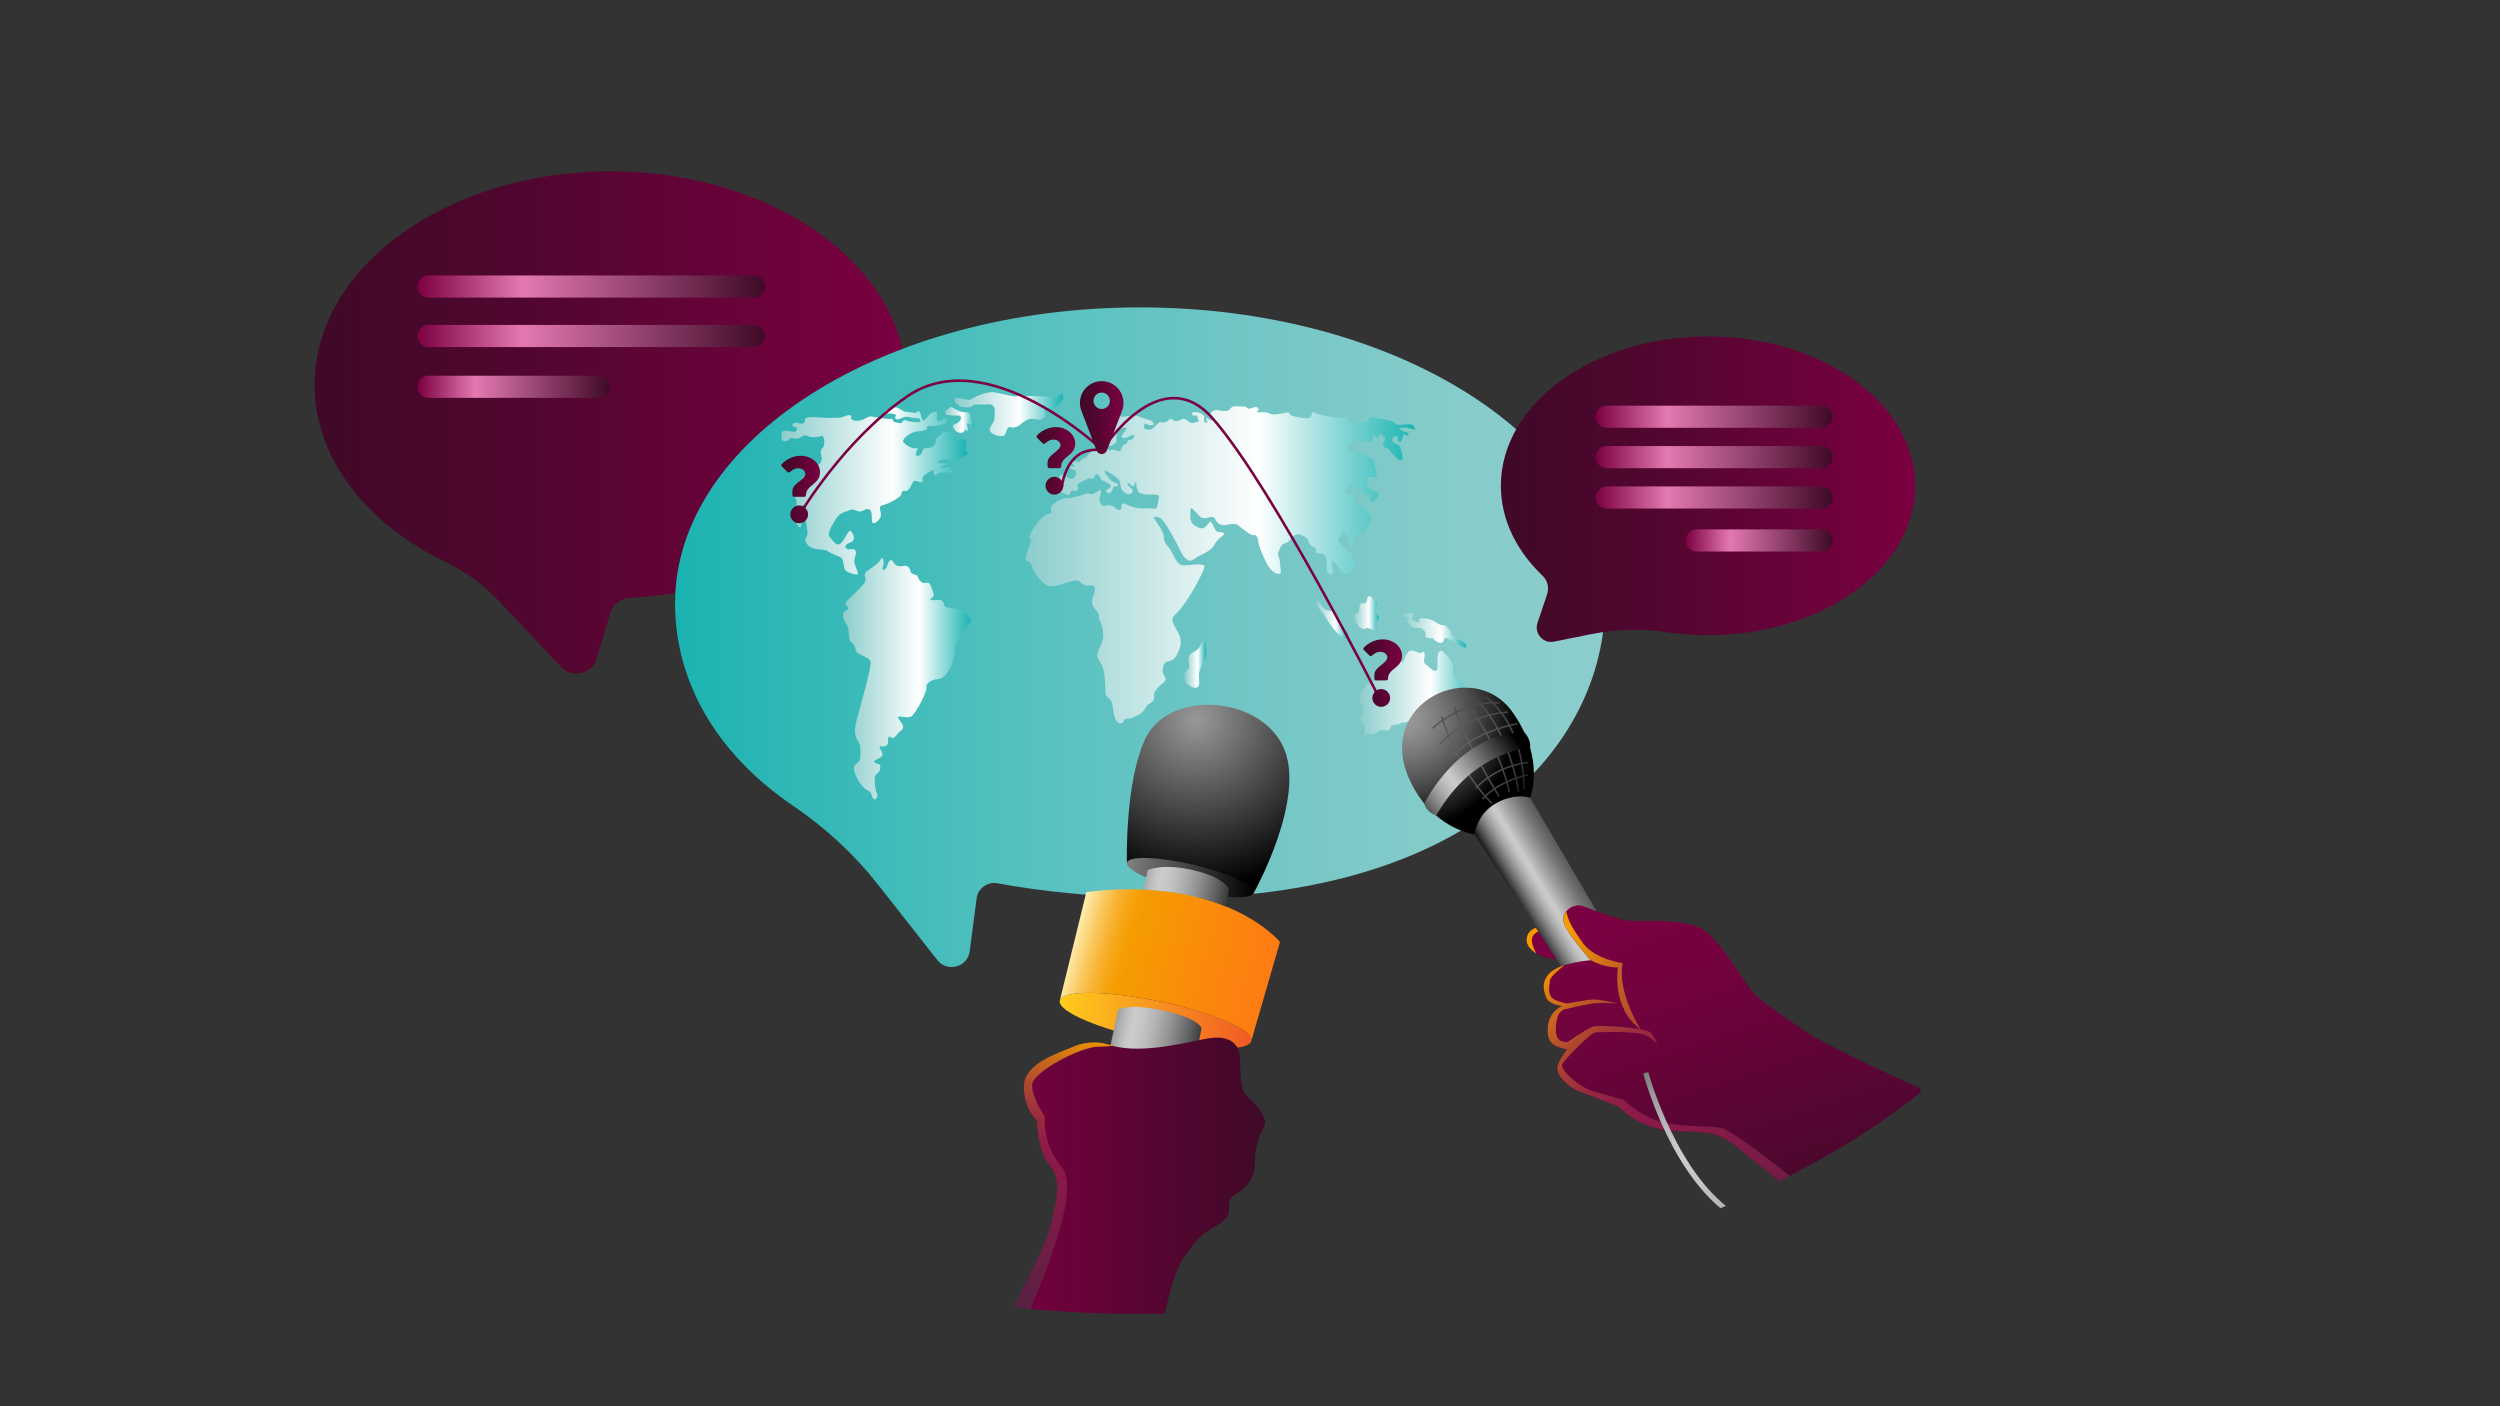 <?xml version="1.0" encoding="utf-8"?>
<!-- Generator: Adobe Illustrator 26.5.0, SVG Export Plug-In . SVG Version: 6.00 Build 0)  -->
<svg version="1.1" xmlns="http://www.w3.org/2000/svg" xmlns:xlink="http://www.w3.org/1999/xlink" x="0px" y="0px"
	 viewBox="0 0 1920 1080" enable-background="new 0 0 1920 1080" xml:space="preserve">
<rect x="0" y="0" width="1920" height="1080" fill="#333333" stroke="none"/>
<g id="Hintergrund">
</g>
<g id="Text">
</g>
<g id="_x34_04-Seite_-_Sushi__x2B__Stäbchen_etc.">
</g>
<g id="Gutschein_-_Gutschein-Illustration__x2B__Soleros">
</g>
<g id="FAQ_-_Eistee_mit__x3F__x21_-Strohhalm">
</g>
<g id="NL_Abmeldung_erfolgreich_-_Flaschenpost_im_Meer">
</g>
<g id="NL_Anmeldung_erfolgreich_-_Flaschenpost_offen">
</g>
<g id="NL_Registrierung_erfolgreich_-_Flaschenpost_am_Strand">
</g>
<g id="Newsletter_-_Flaschenpost_im_Meer">
</g>
<g id="Kontakt_x2C__Presse__x26__Expansion_-_Sprechblasen">
</g>
<g id="Feedback_-_Tukan">
	<g>
		<g id="Sprechblasen_00000066480547210510087490000005845911179887956374_">
			<g id="Blase_links_00000092453751198146889530000010313841834641057936_">
				
					<linearGradient id="SVGID_00000063605024704675477700000013116582502987935139_" gradientUnits="userSpaceOnUse" x1="241.613" y1="324.437" x2="696.32" y2="324.437">
					<stop  offset="0" style="stop-color:#3F0927"/>
					<stop  offset="0.371" style="stop-color:#52062F"/>
					<stop  offset="1" style="stop-color:#7B0041"/>
				</linearGradient>
				<path fill="url(#SVGID_00000063605024704675477700000013116582502987935139_)" d="M696.32,295.52
					c0-90.551-101.79-163.957-227.354-163.957S241.613,204.969,241.613,295.52c0,56.832,40.105,106.898,101.012,136.309
					c15.065,7.275,28.694,17.212,40.174,29.382l48.105,50.999c8.572,9.087,23.766,5.488,27.35-6.479l10.493-35.036
					c1.981-6.614,7.928-11.249,14.825-11.564C602.328,453.7,696.32,382.532,696.32,295.52z"/>
				
					<linearGradient id="SVGID_00000029033943738621660200000006858784425021860796_" gradientUnits="userSpaceOnUse" x1="320.532" y1="220.063" x2="587.532" y2="220.063">
					<stop  offset="0" style="stop-color:#7B0041"/>
					<stop  offset="0.301" style="stop-color:#E379B1"/>
					<stop  offset="1" style="stop-color:#3F0927"/>
				</linearGradient>
				<path fill="url(#SVGID_00000029033943738621660200000006858784425021860796_)" d="M579.032,228.563h-250
					c-4.675,0-8.5-3.825-8.5-8.5v0c0-4.675,3.825-8.5,8.5-8.5h250c4.675,0,8.5,3.825,8.5,8.5v0
					C587.532,224.738,583.707,228.563,579.032,228.563z"/>
				
					<linearGradient id="SVGID_00000083054806422992297700000018211865899930640512_" gradientUnits="userSpaceOnUse" x1="320.532" y1="258.063" x2="587.532" y2="258.063">
					<stop  offset="0" style="stop-color:#7B0041"/>
					<stop  offset="0.301" style="stop-color:#E379B1"/>
					<stop  offset="1" style="stop-color:#3F0927"/>
				</linearGradient>
				<path fill="url(#SVGID_00000083054806422992297700000018211865899930640512_)" d="M579.032,266.563h-250
					c-4.675,0-8.5-3.825-8.5-8.5l0,0c0-4.675,3.825-8.5,8.5-8.5h250c4.675,0,8.5,3.825,8.5,8.5l0,0
					C587.532,262.738,583.707,266.563,579.032,266.563z"/>
				
					<linearGradient id="SVGID_00000037650410083428888790000005469227354135983032_" gradientUnits="userSpaceOnUse" x1="320.532" y1="297.063" x2="468.532" y2="297.063">
					<stop  offset="0" style="stop-color:#7B0041"/>
					<stop  offset="0.301" style="stop-color:#E379B1"/>
					<stop  offset="1" style="stop-color:#3F0927"/>
				</linearGradient>
				<path fill="url(#SVGID_00000037650410083428888790000005469227354135983032_)" d="M460.032,305.563h-131
					c-4.675,0-8.5-3.825-8.5-8.5l0,0c0-4.675,3.825-8.5,8.5-8.5h131c4.675,0,8.5,3.825,8.5,8.5l0,0
					C468.532,301.738,464.707,305.563,460.032,305.563z"/>
			</g>
			<g id="Blase_mitte_00000048478621322082216290000011434497435693054396_">
				
					<linearGradient id="SVGID_00000133489874960039473450000013707763136023296434_" gradientUnits="userSpaceOnUse" x1="518.455" y1="489.381" x2="1232.596" y2="489.381">
					<stop  offset="0" style="stop-color:#1AB3B1"/>
					<stop  offset="0.116" style="stop-color:#2EB7B6"/>
					<stop  offset="0.387" style="stop-color:#56C1BF"/>
					<stop  offset="0.634" style="stop-color:#74C7C6"/>
					<stop  offset="0.847" style="stop-color:#86CCCA"/>
					<stop  offset="1" style="stop-color:#8CCDCC"/>
				</linearGradient>
				<path fill="url(#SVGID_00000133489874960039473450000013707763136023296434_)" d="M875.525,236.071
					c-197.205,0-357.07,101.717-357.07,227.192c0,57.837,29.251,113.804,90.72,155.644c24.473,16.658,46.441,36.725,64.741,59.995
					l45.954,58.431c7.661,9.74,23.267,5.451,24.873-6.837l5.29-40.478c1.014-7.758,8.327-13.046,16.024-11.638
					c34.369,6.288,72.482,10.171,114.476,11.182c249,6,352.063-118.519,352.063-226.299
					C1232.596,337.789,1072.73,236.071,875.525,236.071z"/>
				<g>
					
						<linearGradient id="SVGID_00000006696140338406682700000013278142478054336928_" gradientUnits="userSpaceOnUse" x1="733.254" y1="318.035" x2="816.615" y2="318.035">
						<stop  offset="0" style="stop-color:#8CCDCC"/>
						<stop  offset="0.598" style="stop-color:#FFFFFF"/>
						<stop  offset="1" style="stop-color:#1AB3B1"/>
					</linearGradient>
					<path fill="url(#SVGID_00000006696140338406682700000013278142478054336928_)" d="M733.254,306.841
						c0-3.037,10.31,1.215,12.148,0s11.83-6.681,18.823-5.466c6.994,1.215,14.8,3.765,17.391,2.793c2.591-0.971,5.194,0.364,8.638,0
						c3.444-0.364,21.259,1.579,22.592,0s2.979-2.672,3.655,0s-1.822,3.887-2.821,5.709c-0.999,1.822-4.995,4.859-8.492,3.644
						c-3.497-1.215-2.997,1.822-2.498,4.251c0.5,2.429-1.998,5.466-6.994,4.251c-4.995-1.215-7.493,0.607-9.991,2.429
						c-2.498,1.822-5.495,4.859-9.491,3.644s-2.498,6.073-5.995,6.681c-3.497,0.607-10.99-1.822-9.991-5.466
						s3.497-4.859,3.497-7.895c0-3.037,1.998-11.539-4.995-10.932s-10.99-0.607-11.989,1.215s-9.491,1.215-9.991,0
						C736.251,310.485,733.254,310.485,733.254,306.841z"/>
					
						<linearGradient id="SVGID_00000032628723159157221980000004675530847161509762_" gradientUnits="userSpaceOnUse" x1="600.192" y1="377.097" x2="743.322" y2="377.097">
						<stop  offset="0" style="stop-color:#8CCDCC"/>
						<stop  offset="0.598" style="stop-color:#FFFFFF"/>
						<stop  offset="1" style="stop-color:#1AB3B1"/>
					</linearGradient>
					<path fill="url(#SVGID_00000032628723159157221980000004675530847161509762_)" d="M658.073,441.363
						c0,0-7.493-1.215-8.992-3.644c-1.499-2.429-0.999-8.503-3.497-9.717c-2.498-1.215-7.993-3.037-9.991-4.859
						c-1.998-1.822-11.989,0-15.486-4.859c-3.497-4.859-0.5-5.185,0-7.755c0.5-2.57-1.844-11.799-1.671-15.08
						c0.173-3.281,0.672-7.532-1.326-7.532s-2.997,4.251-2.498,6.681c0.5,2.429,1.744,10.228-0.127,10.276
						c-1.871,0.048-4.369-4.81-3.37-12.098c0.999-7.288,1.043-7.819-0.228-9.983s-2.726-6.9,0-9.694s11.218-13.726,15.214-14.941
						c3.996-1.215,4.995-4.251,4.995-6.073c0-1.822-1.998-6.073,0.5-7.895c2.498-1.822,1.586-10.139-0.706-9.321
						c-2.292,0.818-8.424,1.498-10.853-0.056c-2.429-1.555-4.926,1.482-7.424,2.089c-2.498,0.607-4.995-1.215-5.995,0
						c-0.999,1.215-2.997,2.429-4.995,1.822s-1.099-2.625-1.299-4.349c-0.2-1.724-0.699-3.546,3.297-3.546s7.006,1.822,7.999,0
						c0.993-1.822-0.006-3.037-2.005-3.037s-0.999-4.251,2.498-3.037c3.497,1.215,6.494,0.607,5.995-1.822
						c-0.5-2.429,3.996-3.037,9.491-2.429c5.495,0.607,17.439,0.777,19.46-0.219s7.272-2.648,6.645,0
						c-0.628,2.648,3.369,3.256,6.865,2.648c3.497-0.607,5.995-3.644,8.992-3.037c2.997,0.607,13.488,2.429,14.986,1.822
						c1.499-0.607,0.5,1.822,2.498,2.429c1.998,0.607,4.995,1.215,5.495,0.607c0.5-0.607,1.499-3.037,3.497-1.822
						s11.489,1.822,10.99,0.607c-0.5-1.215,0-2.429-3.497-2.429c-3.497,0-6.494-1.822-9.491-0.607
						c-2.997,1.215-5.995,2.429-6.494,0.607c-0.5-1.822,2.319-1.904-0.839-3.078c-3.158-1.174-9.652,0.648-7.154-1.781
						c2.498-2.429,7.493-4.251,9.991-3.037c2.498,1.215,3.996,3.037,6.494,3.037c2.498,0,7.493,1.822,8.492,0
						c0.999-1.822,2.036,0.525,2.517,1.781s0.98,4.292,1.979,4.9s3.798-3.726,5.146-4.9c1.348-1.174,5.73-3.078,5.537,0
						c-0.193,3.078-0.692,6.114,1.306,5.507s3.996-3.037,4.995-2.429s2.498,3.791,0,4.325c-2.498,0.534-8.492,2.356-10.49,1.749
						s-3.996,0-3.497,1.822c0.5,1.822-4.496,1.822-8.492,2.429s-11.989,6.073-9.491,8.503c2.498,2.429,6.494,4.859,9.491,4.251
						s-0.5,2.429,0,4.859c0.5,2.429,3.497,0.607,4.496-1.215c0.999-1.822,0.5-3.644,3.497-3.644s6.994-1.822,6.994-4.251
						s0.989-4.065,2.742-5.069s2.753-4.041,4.251-3.433c1.499,0.607,4.768,0.186,6.38,3.433c1.612,3.247,3.61,2.64,6.108,2.64
						c2.498,0,4.496,0.607,3.996,3.644c-0.5,3.037-0.5,4.859,0.999,6.073c1.499,1.215-2.498,3.644-4.995,4.859
						c-2.498,1.215-13.488,0-15.486,1.215s-4.496,2.429,2.498,2.429s-3.996,3.037-2.498,3.644c1.499,0.607,3.497-0.607,5.995-0.607
						c2.498,0,9.491,4.859,1.998,4.251c-7.493-0.607-10.99,0-11.489,1.822c-0.5,1.822-2.997-1.822-1.499-3.644
						c1.499-1.822-6.994,2.429-8.492,4.859c-1.499,2.429,0.5,4.251-1.499,4.251s-4.995-1.822-5.995-0.607s-3.383,8.116-6.188,7.398
						c-2.804-0.718-2.804,1.104-3.304,2.926c-0.5,1.822-9.991,7.288-13.987,7.895s-1.499,4.251-1.499,7.288
						s-2.603,5.587-4.799,6.438s-2.195-1.579-2.195-4.616c0-3.037-0.5-6.073-2.997-6.073c-2.498,0-2.997,1.215-5.495,1.822
						c-2.498,0.607-5.995-2.429-7.993-1.215s-6.994,1.822-9.491,4.859c-2.498,3.037-8.992,13.361-6.494,15.79
						c2.498,2.429,5.495,9.11,9.491,4.251s4.995-10.932,7.493-7.895c2.498,3.037,1.998,7.288-0.5,7.895
						c-2.498,0.607-5.995,3.037-3.497,4.859c2.498,1.822,5.995-1.215,6.994,1.822c0.999,3.037-0.999,4.251-0.999,7.895
						S660.57,440.756,658.073,441.363z"/>
					
						<linearGradient id="SVGID_00000035514775394916441950000003665007722398826406_" gradientUnits="userSpaceOnUse" x1="647.353" y1="521.238" x2="745.722" y2="521.238">
						<stop  offset="0" style="stop-color:#8CCDCC"/>
						<stop  offset="0.598" style="stop-color:#FFFFFF"/>
						<stop  offset="1" style="stop-color:#1AB3B1"/>
					</linearGradient>
					<path fill="url(#SVGID_00000035514775394916441950000003665007722398826406_)" d="M664.567,446.222
						c0.921-3.36-2.997-4.859,2.498-8.503c5.495-3.644,8.492-6.073,9.491-8.503c0.999-2.429,2.997,1.822,1.499,6.073
						c-1.499,4.251,2.498,2.429,3.497-1.215s2.997-5.466,4.496-2.429c1.499,3.037,4.496,3.644,7.493,3.037s4.703,0.579,5.349,3.022
						s1.334,3.051,3.987,3.658c2.653,0.607,1.654,3.183,4.651,5.539s5.495-1.288,6.994,2.356c1.499,3.644,3.996,8.503,1.499,9.717
						c-2.498,1.215-2.498,2.429,3.996,1.822c6.494-0.607,3.996,4.859,6.494,5.466c2.498,0.607,7.794,0.607,11.14,2.733
						s10.34,5.77,7.343,9.414s-10.99,12-11.739,21.791s-6.244,20.722-12.738,21.329c-6.494,0.607-9.491,3.644-8.992,6.681
						c0.5,3.037-7.993,19.434-11.489,21.864c-3.497,2.429-12.489-1.822-9.991,1.822c2.498,3.644,5.495,6.681,1.998,9.11
						c-3.497,2.429-4.995,7.288-7.493,5.466c-2.498-1.822-2.498,0-2.498,3.037c0,3.037-1.998,4.251-5.495,3.644
						c-3.497-0.607,2.498,4.859,0.999,7.288c-1.499,2.429-8.098,3.564-5.798,5.122c2.301,1.559,4.799,0.344,4.299,4.595
						c-0.5,4.251-4.102,3.437-4.299,7.792c-0.197,4.355,0.802,9.821,1.801,11.643s-0.999,6.073-2.997,3.644
						c-1.998-2.429,0-4.251-4.995-6.681c-4.995-2.429-11.489-15.183-9.491-18.22s3.996-2.429,4.496-6.073
						c0.5-3.644,0.5-9.717-0.999-12.146c-1.499-2.429-4.496-5.466-1.998-15.79c2.498-10.325,11.989-41.906,10.99-46.157
						s-10.99-4.859-11.489-9.11c-0.5-4.251-2.498-4.859-3.996-6.681c-1.499-1.822-0.999-10.325-2.498-12.147
						c-1.499-1.822-3.996-6.681-2.997-9.11c0.999-2.429,3.497-2.429,3.996-3.644c0.5-1.215-2.997-3.037-1.998-4.859
						C650.579,460.798,663.568,449.866,664.567,446.222z"/>
					
						<linearGradient id="SVGID_00000111893872247936715240000007400261653735680671_" gradientUnits="userSpaceOnUse" x1="725.817" y1="322.529" x2="748.788" y2="322.529">
						<stop  offset="0" style="stop-color:#8CCDCC"/>
						<stop  offset="0.598" style="stop-color:#FFFFFF"/>
						<stop  offset="1" style="stop-color:#1AB3B1"/>
					</linearGradient>
					<path fill="url(#SVGID_00000111893872247936715240000007400261653735680671_)" d="M726.26,315.343
						c-0.999,3.037-0.5,3.037,3.497,3.644s9.491-1.215,7.993,3.037c-1.499,4.251-6.685,3.241-5.84,5.568s2.848,4.938,6.092,4.847
						c3.244-0.091,3.244-2.52,2.245-3.734s2.153,3.768,3.075,1.58c0.922-2.188-2.42-5.616,0-5.116s5.917,4.143,5.418,1.714
						c-0.5-2.429-3.037-4.15-3.017-6.023c0.02-1.873,0.02-4.302-4.975-4.302s-10.152-5.025-11.071-3.727
						C728.758,314.129,726.26,315.343,726.26,315.343z"/>
					
						<linearGradient id="SVGID_00000047030686167684503180000002026905042380823178_" gradientUnits="userSpaceOnUse" x1="909.776" y1="510.231" x2="926.479" y2="510.231">
						<stop  offset="0" style="stop-color:#8CCDCC"/>
						<stop  offset="0.598" style="stop-color:#FFFFFF"/>
						<stop  offset="1" style="stop-color:#1AB3B1"/>
					</linearGradient>
					<path fill="url(#SVGID_00000047030686167684503180000002026905042380823178_)" d="M923.829,492.379
						c2.234-1.358,3.497,8.503,1.998,12.754c-1.499,4.251-5.495,9.11-4.995,14.576c0.5,5.466,0.5,8.503-2.997,8.503
						c-3.497,0-4.995-2.76-6.744-3.505s-1.249-4.997-1.249-6.819s0.5-1.822,2.498-3.644c1.998-1.822,0-6.073,0.5-8.503
						c0.5-2.429,0.964-3.721,5.228-5.808C922.33,497.845,921.831,493.593,923.829,492.379z"/>
					
						<linearGradient id="SVGID_00000116229974492404503190000004779106388263560609_" gradientUnits="userSpaceOnUse" x1="787.604" y1="433.724" x2="1086.834" y2="433.724">
						<stop  offset="0" style="stop-color:#8CCDCC"/>
						<stop  offset="0.598" style="stop-color:#FFFFFF"/>
						<stop  offset="1" style="stop-color:#1AB3B1"/>
					</linearGradient>
					<path fill="url(#SVGID_00000116229974492404503190000004779106388263560609_)" d="M924.828,434.076
						c2.423,0.737-13.488,30.366-21.98,37.654c-8.492,7.288,7.993,12.754,2.997,26.722c-4.995,13.969-10.99,6.073-12.489,13.361
						c-1.499,7.288,1.548,6.702,1.773,9.424c0.225,2.722-3.272,3.937-4.77,5.759c-1.499,1.822-4.496,4.251-3.996,7.288
						c0.5,3.037-0.5,4.251-3.497,6.073s-3.497,4.251-4.995,6.073c-1.499,1.822-4.496,3.037-6.994,4.251
						c-2.498,1.215-1.998,1.215-5.495,1.215c-3.497,0-1.499,3.644-4.496,3.644s-3.996-2.429-4.995-5.466s-0.999-8.503-2.498-11.539
						c-1.499-3.037-4.496-2.429-4.496-7.895s-0.382-15.918-2.939-20.409c-2.556-4.491-5.054-5.706-1.058-13.601
						s1.998-10.325,1.998-13.361s-3.497-7.895-2.997-9.717c0.5-1.822,0.136-1.822-1.93-4.555c-2.066-2.733-4.861-5.386-2.215-11.651
						s0.689-7.452-1.08-7.77c-1.769-0.318-5.765,1.504-9.262-2.747c-3.497-4.251-19.982,6.681-25.976,2.429
						s-9.617-10.325-11.303-15.183c-1.686-4.859-5.176-2.026-4.43-5.568c0.746-3.542,2.245-8.4,3.743-11.437
						c1.499-3.037-1.499-2.429-0.5-6.073c0.999-3.644,9.491-15.79,14.487-16.398s-0.999-3.037,3.497-7.288
						c4.496-4.251,8.992-4.859,11.989-4.859s8.992-1.822,12.489-3.037c3.497-1.215,2.87,0.607,5.681,0
						c2.811-0.607,6.039-4.638,6.423-2.319c0.384,2.319-1.114,4.748-1.114,6.57c0,1.822,1.499,5.466,3.996,4.859
						c2.498-0.607,5.25-1.105,7.87,1.27c2.62,2.374,3.619,2.374,4.619,1.16s-0.5-4.859,1.998-4.251
						c2.498,0.607,3.497,1.822,8.492,3.037c4.995,1.215,6.494,0.607,9.991,0.607c3.497,0,6.994,1.822,7.493-1.822
						c0.5-3.644,2.498-7.895,0-8.503c-2.498-0.607-10.99,0.607-13.987-1.822c-2.997-2.429-1.499-7.288-2.498-7.895
						s-0.5,3.037-1.998,3.037c-1.499,0-4.995-4.251-4.496-1.822c0.5,2.429,4.499,3.865,3.998,5.576
						c-0.501,1.712-2,2.926-3.998,2.319s-4.496-3.037-4.995-4.859c-0.5-1.822-0.5-5.466-1.998-6.681
						c-1.499-1.215-10.49-7.895-10.49-6.073c0,1.822,4.75,8.029,7.87,8.873s2.62,2.666,1.621,2.666s-2.997,0-2.997,1.215
						s-1.499,4.251-3.497,4.251s-2.498-2.429-0.999-3.037c1.499-0.607,3.497-1.822,2.498-3.037
						c-0.999-1.215-3.996-3.037-5.995-3.644s-2.498-4.859-3.996-4.859c-1.499,0-2.498,0.607-2.498,2.429
						c0,1.822-3.996,0-5.495,1.215c-1.499,1.215-7.993,3.037-7.493,4.859c0.5,1.822,1.042,3.865-0.728,4.362
						c-1.77,0.497-3.768-1.932-4.767,1.712s-4.496-0.607-6.494-0.607s-4.434,2.043-4.465-1.104c-0.031-3.147-1.03-5.576,0.469-7.398
						c1.499-1.822,2.374-6.249,5.183-4.946c2.809,1.302,5.807,4.339,7.805,2.517c1.998-1.822,2.767-4.877,1.383-5.779
						s-5.38-2.117-4.381-3.331c0.999-1.215,3.879,1.215,3.938,0c0.059-1.215-4.437-3.037-2.439-3.644
						c1.998-0.607,4.029,0.607,5.761,0c1.732-0.607,3.23-3.037,4.729-3.037c1.499,0,1.998-1.822,2.997-3.037
						s2.997-3.644,3.996-2.429c0.999,1.215,0.796,0.553,2.896-0.331s0.549,0.884,3.322,0c2.774-0.884,4.474-2.056,4.873-0.255
						c0.399,1.801,0.399-0.021,3.396-0.021s3.996,2.429,5.495,0.607c1.499-1.822,1.499-4.251,2.498-4.251s2.997-1.215,2.997-2.429
						s1.654-1.733,3.075-1.777c1.421-0.045,4.488-5.932-1.292-2.685s-6.737,0.873-5.759-0.977c0.978-1.849,4.975-5.493,2.477-5.493
						c-2.498,0-6.434,2.008-6.464,4.04c-0.03,2.033-1.029,4.462-0.53,5.677c0.5,1.215,0,1.822-1.998,3.037
						c-1.998,1.215-1.998,1.822-3.996,1.215c-1.998-0.607-3.996-0.607-4.496-2.429c-0.5-1.822-0.999-1.822-2.498-1.822
						c-1.499,0-0.999-0.607-2.498,0.607c-1.499,1.215-2.997,1.822-2.498-1.215c0.5-3.037-0.08-5.888,1.458-5.069
						s2.052-0.211,3.544,0c1.492,0.211,1.991-1.004,1.991-2.218s1.998-3.644,5.495-5.466c3.497-1.822,4.995-5.466,8.492-4.859
						c3.497,0.607,10.748-1.957,14.366-0.067c3.618,1.889,9.612,2.497,10.611,4.319c0.999,1.822,0.999,2.429-1.499,2.429
						c-2.498,0-4.995-2.429-4.995-0.607c0,1.822-0.999,3.037,0.999,3.644s3.996,0.607,5.495-0.607
						c1.499-1.215,4.995-5.466,5.995-4.859c0.999,0.607,3.497,0.607,4.995-0.607c1.499-1.215,2.076-2.634,4.535-1.013
						c2.459,1.62,3.564,0.809,5.759,0c2.195-0.809,2.195-1.62,4.443,0c2.248,1.62,3.747,2.835,5.745,2.228
						c1.998-0.607,4.592-0.812,3.545-2.228c-1.047-1.416-0.461-4.18-2.253-3.405s-3.79-1.655-2.291-2.262
						c1.499-0.607,3.036-0.607,4.765,0s4.935,1.992,4.331,3.729s-0.3,3.912,1.546,4.039s-0.348-1.866,0-3.299
						c0.348-1.433,0.847,0.389,2.346,0.996c1.499,0.607,3.497,1.215,2.997-0.607c-0.5-1.822-3.497-1.822-2.498-3.644
						s2.997-3.644,5.995-3.037s7.699,0.976,8.595-0.119s2.395-3.525,6.391-2.918c3.996,0.607,5.495-0.607,7.493,1.215
						c1.998,1.822,3.996-0.607,6.494-0.607c2.498,0,2.997,2.429,0.999,3.644c-1.998,1.215,6.494-0.607,9.491,1.215
						c2.997,1.822,9.991,0,12.988-0.607s2.498,1.822,4.496,2.429s12.489,3.037,13.987,1.215c1.499-1.822,1.499-5.466,3.497-3.644
						c1.998,1.822,18.483,4.859,23.478,3.644c4.995-1.215,0.5,3.037,1.998,3.037s12.988,1.215,14.487,0.607
						c1.499-0.607,1.499-4.251,2.997-3.644c1.499,0.607,16.984,1.822,18.483,4.251c1.499,2.429,4.496,1.215,6.994,1.215
						c2.498,0,6.494-0.607,7.493,1.215c0.999,1.822,1.998,2.825,0,2.627c-1.998-0.198-5.495-2.02-6.994-1.413
						c-1.499,0.607-3.996-0.607-3.996,0.607c0,1.215,3.497,2.429,5.495,3.037s1.998,1.822,0.999,2.429
						c-0.999,0.607-2.997-2.429-3.497,0c-0.5,2.429-1.499,5.466-2.997,4.859s-0.999-3.644-1.499-4.251s-3.996,0-3.996,2.429
						c0,2.429,1.499,2.429,3.497,3.644c1.998,1.215,1.998,0.607,2.997,3.644c0.999,3.037,1.499,4.859,1.499,6.681
						c0,1.822-0.999,3.644-4.995,0s-5.995-7.288-6.994-7.288c-0.999,0-3.497-1.215-2.997-3.037c0.5-1.822,2.498-4.859,0.999-5.466
						s-2.997-4.251-3.497-2.429c-0.5,1.822-1.998,3.644-2.997,2.429c-0.999-1.215-2.498-3.037-2.498-0.607
						c0,2.429,0.999,3.644-0.999,4.251s-4.995-1.215-9.491-0.607c-4.496,0.607-9.491,2.429-7.493,6.681s7.993,1.822,11.489,3.644
						c3.497,1.822,7.493,3.644,7.993,5.466c0.5,1.822,0,2.429,0.5,4.859c0.5,2.429,1.998,5.466,0.5,6.681s-6.494-1.215-6.494,1.215
						c0,2.429-0.5,3.644,0,4.859c0.5,1.215-0.5,2.429,2.498,3.644c2.997,1.215,5.995,1.822,5.995,3.644c0,1.822,0,3.037-1.998,4.251
						s-3.497,2.429-4.496,0.607c-0.999-1.822,0.5-3.644-1.499-4.251s-4.496,0.607-4.496-1.215s-0.999-4.859-1.998-4.859
						c-0.999,0-0.5,1.822-2.498,2.429c-1.998,0.607-2.997,0-3.497-2.429c-0.5-2.429-2.498-1.822-3.497,0
						c-0.999,1.822-3.497,4.859,0.999,4.859c4.496,0,6.994-1.215,6.994,0s-4.995,3.644-2.997,5.466
						c1.998,1.822,15.486,9.717,12.988,14.576s-2.498,10.325-7.993,10.325s-4.496,9.717-6.494,10.932
						c-1.998,1.215-1.499-6.681-2.997-7.895c-1.499-1.215-3.996-5.466-4.995-1.822c-0.999,3.644-4.496,3.644-1.499,6.681
						c2.997,3.037,9.991,7.895,10.49,10.325c0.5,2.429,2.498,3.037,2.498,4.859c0,1.822-3.497,6.073-4.995,7.288
						s-3.497,2.429-5.995-0.607s-6.494-9.11-7.493-7.895c-0.999,1.215,0.999,6.681,0.5,9.11c-0.5,2.429-3.497,0.607-4.496-1.822
						c-0.999-2.429,0.5-7.895-0.999-10.325c-1.499-2.429-1.499-3.037-3.996-3.037c-2.498,0-3.497,0-3.497-2.429
						c0-2.429,0-1.215-2.997-3.037c-2.997-1.822-2.498-4.859-3.996-6.073c-1.499-1.215-3.996-3.037-6.994-3.037
						s-4.496,2.429-6.494,4.859c-1.998,2.429-5.495,1.822-6.494,4.251c-0.999,2.429-2.997,5.466-1.998,7.288
						c0.999,1.822,1.499,6.073,1.499,7.895s1.499,6.073-0.999,6.073c-2.498,0-6.494-1.822-10.49-10.325s-4.995-11.539-5.495-15.183
						c-0.5-3.644-1.998-4.859-3.497-4.251c-1.499,0.607-6.994-3.644-11.49-7.288c-4.496-3.644-9.686,1.061-14.085-0.988
						c-4.398-2.049-3.399-5.693-6.396-5.693s-6.494,2.429-9.491-0.607s-6.994-8.503-6.994-4.859s-1.413,9.558,3.79,12.37
						c5.202,2.813,6.006,2.046,8.351,0c2.346-2.046,2.346-5.082,4.344-2.046c1.998,3.037,1.998,6.681,5.495,6.681
						c3.497,0,4.995,1.215,2.498,3.037c-2.498,1.822-4.995,4.251-6.494,7.288c-1.499,3.037-5.995,5.466-9.991,7.288
						s-7.493,6.073-10.49,3.644c-2.997-2.429-3.497-3.037-5.495-7.288s-11.989-23.686-15.486-24.9
						c-3.497-1.215-5.495-1.215-3.996,1.215c1.499,2.429,6.994,9.717,6.994,13.361s0.999,4.859,3.996,8.503s5.212,11.443,8.85,13.01
						C910.341,435.29,918.834,432.254,924.828,434.076z"/>
					
						<linearGradient id="SVGID_00000007386035438586288040000008418026246000030891_" gradientUnits="userSpaceOnUse" x1="1010.67" y1="475.896" x2="1035.402" y2="475.896">
						<stop  offset="0" style="stop-color:#8CCDCC"/>
						<stop  offset="0.598" style="stop-color:#FFFFFF"/>
						<stop  offset="1" style="stop-color:#1AB3B1"/>
					</linearGradient>
					<path fill="url(#SVGID_00000007386035438586288040000008418026246000030891_)" d="M1010.749,462.62
						c-0.921,2.24,6.494,9.11,7.493,11.539c0.999,2.429,9.991,15.183,13.488,15.79c3.497,0.607,4.496-1.215,2.997-4.251
						c-1.499-3.037-9.826-17.005-12.406-16.701c-2.58,0.304-6.077-0.911-7.076-3.34
						C1014.246,463.227,1011.748,460.191,1010.749,462.62z"/>
					
						<linearGradient id="SVGID_00000100351472187134631050000007958700678420357053_" gradientUnits="userSpaceOnUse" x1="1039.723" y1="470.941" x2="1059.037" y2="470.941">
						<stop  offset="0" style="stop-color:#8CCDCC"/>
						<stop  offset="0.598" style="stop-color:#FFFFFF"/>
						<stop  offset="1" style="stop-color:#1AB3B1"/>
					</linearGradient>
					<path fill="url(#SVGID_00000100351472187134631050000007958700678420357053_)" d="M1045.717,482.662
						c2.278,1.385,4.021-1.215,6.007,0s5.814,2.181,5.648-0.428s-0.823-3.929,0.005-4.787c0.828-0.858,2.327-3.288,1.328-4.502
						c-0.999-1.215-2.498-1.822-1.998-4.859c0.5-3.037,2.002-5.43-0.498-6.359s-1.668-3.371-3.832-3.668
						c-2.164-0.297-1.962,0.346-2.812,3.668c-0.85,3.322-3.848,0.286-4.847,2.108c-0.999,1.822-0.432,6.925-1.964,7.107
						s-3.031,0.181-3.031,2.611c0,2.429,0,1.822,1.998,4.859S1042.72,480.84,1045.717,482.662z"/>
					
						<linearGradient id="SVGID_00000092416860430437695580000012293178331467362446_" gradientUnits="userSpaceOnUse" x1="1077.104" y1="484.006" x2="1126.165" y2="484.006">
						<stop  offset="0" style="stop-color:#8CCDCC"/>
						<stop  offset="0.598" style="stop-color:#FFFFFF"/>
						<stop  offset="1" style="stop-color:#1AB3B1"/>
					</linearGradient>
					<path fill="url(#SVGID_00000092416860430437695580000012293178331467362446_)" d="M1126.144,496.63
						c-0.571,3.473-14.24-7.663-16.112-6.564c-1.872,1.098-0.605,4.109-4.485,3.515c-3.881-0.594-4.416-4.006-6.146-3.515
						c-1.731,0.491-5.227-0.116-4.728-2.546c0.5-2.429-1.499-4.251-2.997-4.859c-1.499-0.607-6.494,0-8.492-1.822
						c-1.998-1.822-2.78-3.813-1.89-4.943c0.891-1.13-1.607-2.345-2.606-2.345c-0.999,0-2.997-2.184,0-2.611
						c2.997-0.426,6.994-0.426,6.494,1.396c-0.5,1.822-1.998,3.037,0.5,4.251c2.498,1.215,3.497,2.429,3.996,0.607
						c0.5-1.822,0.5-2.429,2.498-2.429s7.409,0.706,9.449,2.478c2.04,1.773,5.038,2.987,7.036,2.987s3.227,1.847,4.861,3.656
						s0.634,3.632,2.633,4.846C1118.151,489.95,1126.643,493.593,1126.144,496.63z"/>
					
						<linearGradient id="SVGID_00000152949893387826164740000011319082990674142594_" gradientUnits="userSpaceOnUse" x1="1044.396" y1="538.976" x2="1135.29" y2="538.976">
						<stop  offset="0" style="stop-color:#8CCDCC"/>
						<stop  offset="0.598" style="stop-color:#FFFFFF"/>
						<stop  offset="1" style="stop-color:#1AB3B1"/>
					</linearGradient>
					<path fill="url(#SVGID_00000152949893387826164740000011319082990674142594_)" d="M1106.661,499.667
						c1.422-0.576,7.993,7.288,8.992,10.932c0.999,3.644-0.5,6.681,0.999,8.503c1.499,1.822,2.997-0.607,3.996,1.822
						c0.999,2.429,3.04,7.745,5.516,8.428c2.477,0.682,5.474,1.897,5.973,6.148s0.999,11.539,1.998,13.361
						c0.999,1.822,1.998,3.376,0,5.332c-1.998,1.956-3.996,4.993-3.996,6.815c0,1.822-1.998,1.822-2.997,3.037
						c-0.999,1.215-0.999,6.681-2.498,7.288c-1.499,0.607-4.496,0.607-5.995,2.429c-1.499,1.822-2.997,2.429-3.996,3.644
						c-0.999,1.215-3.253,1.215-4.124,0s-2.37-1.822-4.868-1.822c-2.498,0-4.059,0.249-4.028-2.608
						c0.031-2.858,1.031-4.68-0.968-5.894s-3.996-1.215-3.497-3.644s1.499-5.466,0.5-6.073c-0.999-0.607-1.998,1.215-3.497,3.037
						c-1.499,1.822-1.998,3.644-3.497,2.429s-1.499-2.429-1.499-4.251c0-1.822-0.69,0-2.343-3.037
						c-1.653-3.037-2.652-3.644-5.15-1.822c-2.498,1.822-4.917,0.607-6.205,1.822c-1.288,1.215-5.284,0.607-6.783,1.822
						s-0.5,3.037-2.498,3.644c-1.998,0.607-5.831-1.111-7.161,0.052c-1.331,1.163-3.329,2.985-5.827,2.985s-2.166-1.329-3.83,0.247
						c-1.665,1.575-1.665,3.397-1.165-2.676c0.5-6.073-3.996-6.681-3.497-9.11c0.5-2.429,2.997-6.073,1.998-9.11
						c-0.999-3.037-3.075-5.84-2.037-9.6c1.038-3.761,5.034-10.441,12.527-11.049c7.493-0.607,6.494-10.932,7.493-11.539
						c0.999-0.607,1.499,1.822,2.498,1.822c0.999,0,3.996-9.717,5.995-9.11s2.329,4.606,3.912,4.429s2.785-9.287,7.179-8.68
						c4.395,0.607,5.893,2.429,6.892,1.822c0.999-0.607,2.997-1.822,2.997,1.215c0,3.037-1.499,6.073,0.5,7.288
						c1.998,1.215,7.493,7.895,8.992,4.251C1105.163,510.599,1102.166,501.489,1106.661,499.667z"/>
				</g>
				<g>
					<path fill="none" stroke="#7B0041" stroke-width="2" stroke-miterlimit="10" d="M846.532,345.563c0,0-87.978-83.874-150-41
						c-48.941,33.832-82,90-82,90"/>
					<path fill="none" stroke="#7B0041" stroke-width="2" stroke-miterlimit="10" d="M846.532,345.563c0,0-9.569-1.334-17,3
						c-12,7-14,25-14,25"/>
					<path fill="none" stroke="#7B0041" stroke-width="2" stroke-miterlimit="10" d="M1060.532,538.563c0,0-82-163-129-217
						c-40.354-46.364-85,24-85,24"/>
					
						<linearGradient id="Icon_Standort_weiss_00000139985046387084586800000003545409489882336956_" gradientUnits="userSpaceOnUse" x1="829.381" y1="320.717" x2="862.834" y2="320.717">
						<stop  offset="0" style="stop-color:#3F0927"/>
						<stop  offset="0.371" style="stop-color:#52062F"/>
						<stop  offset="1" style="stop-color:#7B0041"/>
					</linearGradient>
					
						<path id="Icon_Standort_weiss_00000137127249985512125750000002222698789952957585_" fill="url(#Icon_Standort_weiss_00000139985046387084586800000003545409489882336956_)" d="
						M846.107,292.717c-9.238,0-16.726,7.489-16.726,16.726c0,2.053,0.372,4.018,1.048,5.835c0.02,0.059,0.033,0.119,0.056,0.178
						l11.675,30.541c1.386,3.625,6.515,3.625,7.901,0l11.675-30.541c0.033-0.086,0.054-0.172,0.081-0.258
						c0.658-1.794,1.016-3.733,1.016-5.755C862.834,300.206,855.345,292.717,846.107,292.717z M846.107,314.105
						c-3.483,0-6.307-2.824-6.307-6.307s2.824-6.307,6.307-6.307s6.307,2.824,6.307,6.307S849.591,314.105,846.107,314.105z"/>
					<g>
						
							<linearGradient id="SVGID_00000140004853522472270180000003247675169394021040_" gradientUnits="userSpaceOnUse" x1="1047.062" y1="516.947" x2="1076.775" y2="516.947">
							<stop  offset="0" style="stop-color:#3F0927"/>
							<stop  offset="0.371" style="stop-color:#52062F"/>
							<stop  offset="1" style="stop-color:#7B0041"/>
						</linearGradient>
						<path fill="url(#SVGID_00000140004853522472270180000003247675169394021040_)" d="M1055.532,521.195v-3.024
							c0-6.048,9.937-8.712,9.937-13.32c0-2.232-2.304-4.249-5.4-4.249c-5.04,0-6.408,4.537-8.208,2.952l-4.393-4.32
							c-0.576-0.504-0.504-1.368,0-1.872c0,0,5.328-6.336,14.617-6.336c7.633,0,14.689,5.328,14.689,12.601
							c0,9.505-10.801,9.793-10.801,17.569c0,0.792-0.648,1.368-1.368,1.368h-7.705
							C1056.181,522.563,1055.532,521.987,1055.532,521.195z M1060.717,529.188c3.744,0,6.913,3.168,6.913,6.912
							c0,3.673-3.169,6.769-6.913,6.769c-3.672,0-6.769-3.096-6.769-6.769C1053.948,532.356,1057.045,529.188,1060.717,529.188z"/>
					</g>
					<g>
						
							<linearGradient id="SVGID_00000175282618918583120920000002380342540901566096_" gradientUnits="userSpaceOnUse" x1="796.062" y1="353.947" x2="825.775" y2="353.947">
							<stop  offset="0" style="stop-color:#3F0927"/>
							<stop  offset="0.371" style="stop-color:#52062F"/>
							<stop  offset="1" style="stop-color:#7B0041"/>
						</linearGradient>
						<path fill="url(#SVGID_00000175282618918583120920000002380342540901566096_)" d="M804.532,358.195v-3.024
							c0-6.048,9.937-8.712,9.937-13.32c0-2.232-2.304-4.249-5.4-4.249c-5.04,0-6.408,4.537-8.208,2.952l-4.393-4.32
							c-0.576-0.504-0.504-1.368,0-1.872c0,0,5.328-6.336,14.617-6.336c7.633,0,14.689,5.328,14.689,12.601
							c0,9.505-10.801,9.793-10.801,17.569c0,0.792-0.648,1.368-1.368,1.368h-7.705
							C805.181,359.563,804.532,358.987,804.532,358.195z M809.717,366.188c3.744,0,6.913,3.168,6.913,6.912
							c0,3.673-3.169,6.769-6.913,6.769c-3.672,0-6.769-3.096-6.769-6.769C802.948,369.356,806.045,366.188,809.717,366.188z"/>
					</g>
					<g>
						
							<linearGradient id="SVGID_00000091011200010827602380000012932475729984236988_" gradientUnits="userSpaceOnUse" x1="600.062" y1="375.947" x2="629.775" y2="375.947">
							<stop  offset="0" style="stop-color:#3F0927"/>
							<stop  offset="0.371" style="stop-color:#52062F"/>
							<stop  offset="1" style="stop-color:#7B0041"/>
						</linearGradient>
						<path fill="url(#SVGID_00000091011200010827602380000012932475729984236988_)" d="M608.532,380.195v-3.024
							c0-6.048,9.937-8.712,9.937-13.32c0-2.232-2.304-4.249-5.4-4.249c-5.04,0-6.408,4.537-8.208,2.952l-4.393-4.32
							c-0.576-0.504-0.504-1.368,0-1.872c0,0,5.328-6.336,14.617-6.336c7.633,0,14.689,5.328,14.689,12.601
							c0,9.505-10.801,9.793-10.801,17.569c0,0.792-0.648,1.368-1.368,1.368h-7.705
							C609.181,381.563,608.532,380.987,608.532,380.195z M613.717,388.188c3.744,0,6.913,3.168,6.913,6.912
							c0,3.673-3.169,6.769-6.913,6.769c-3.672,0-6.769-3.096-6.769-6.769C606.948,391.356,610.045,388.188,613.717,388.188z"/>
					</g>
				</g>
			</g>
			<g id="Blase_rechts_00000095305315918448917290000011174819956077473411_">
				
					<linearGradient id="SVGID_00000036965807045396242060000010930128507986651793_" gradientUnits="userSpaceOnUse" x1="1152.673" y1="375.692" x2="1470.863" y2="375.692">
					<stop  offset="0" style="stop-color:#3F0927"/>
					<stop  offset="0.371" style="stop-color:#52062F"/>
					<stop  offset="1" style="stop-color:#7B0041"/>
				</linearGradient>
				<path fill="url(#SVGID_00000036965807045396242060000010930128507986651793_)" d="M1311.768,258.375
					c-87.866,0-159.095,51.367-159.095,114.732c0,25.877,11.883,49.751,31.924,68.944c3.864,3.7,5.316,9.257,3.609,14.327
					l-7.403,22.003c-2.721,8.087,4.333,16.087,12.697,14.4l28.085-5.665c19.035-3.839,38.602-4.527,57.807-1.659
					c10.453,1.561,21.281,2.382,32.376,2.382c87.866,0,159.095-51.367,159.095-114.732S1399.634,258.375,1311.768,258.375z"/>
				
					<linearGradient id="SVGID_00000129894057963663478730000011919833519160006309_" gradientUnits="userSpaceOnUse" x1="1225.533" y1="320.063" x2="1407.533" y2="320.063">
					<stop  offset="0" style="stop-color:#7B0041"/>
					<stop  offset="0.301" style="stop-color:#E379B1"/>
					<stop  offset="1" style="stop-color:#3F0927"/>
				</linearGradient>
				<path fill="url(#SVGID_00000129894057963663478730000011919833519160006309_)" d="M1399.032,328.563h-165
					c-4.675,0-8.5-3.825-8.5-8.5l0,0c0-4.675,3.825-8.5,8.5-8.5h165c4.675,0,8.5,3.825,8.5,8.5l0,0
					C1407.532,324.738,1403.707,328.563,1399.032,328.563z"/>
				
					<linearGradient id="SVGID_00000023974532732617087150000003226222175164216195_" gradientUnits="userSpaceOnUse" x1="1225.533" y1="351.063" x2="1407.533" y2="351.063">
					<stop  offset="0" style="stop-color:#7B0041"/>
					<stop  offset="0.301" style="stop-color:#E379B1"/>
					<stop  offset="1" style="stop-color:#3F0927"/>
				</linearGradient>
				<path fill="url(#SVGID_00000023974532732617087150000003226222175164216195_)" d="M1399.032,359.563h-165
					c-4.675,0-8.5-3.825-8.5-8.5l0,0c0-4.675,3.825-8.5,8.5-8.5h165c4.675,0,8.5,3.825,8.5,8.5l0,0
					C1407.532,355.738,1403.707,359.563,1399.032,359.563z"/>
				
					<linearGradient id="SVGID_00000043419219615708137060000003633415768747921062_" gradientUnits="userSpaceOnUse" x1="1225.533" y1="382.063" x2="1407.533" y2="382.063">
					<stop  offset="0" style="stop-color:#7B0041"/>
					<stop  offset="0.301" style="stop-color:#E379B1"/>
					<stop  offset="1" style="stop-color:#3F0927"/>
				</linearGradient>
				<path fill="url(#SVGID_00000043419219615708137060000003633415768747921062_)" d="M1399.032,390.563h-165
					c-4.675,0-8.5-3.825-8.5-8.5l0,0c0-4.675,3.825-8.5,8.5-8.5h165c4.675,0,8.5,3.825,8.5,8.5l0,0
					C1407.532,386.738,1403.707,390.563,1399.032,390.563z"/>
				
					<linearGradient id="SVGID_00000117668426345359980610000002211516959822164374_" gradientUnits="userSpaceOnUse" x1="1294.533" y1="415.063" x2="1407.533" y2="415.063">
					<stop  offset="0" style="stop-color:#7B0041"/>
					<stop  offset="0.301" style="stop-color:#E379B1"/>
					<stop  offset="1" style="stop-color:#3F0927"/>
				</linearGradient>
				<path fill="url(#SVGID_00000117668426345359980610000002211516959822164374_)" d="M1399.032,423.563h-96
					c-4.675,0-8.5-3.825-8.5-8.5l0,0c0-4.675,3.825-8.5,8.5-8.5h96c4.675,0,8.5,3.825,8.5,8.5l0,0
					C1407.532,419.738,1403.707,423.563,1399.032,423.563z"/>
			</g>
		</g>
		<g>
			<defs>
				<path id="Bubble_011_00000183929625480891240840000001971041466639617682_" d="M1392.962,893.162
					c87.095-47.884,162.362-113.239,192.238-205.687c35.359-109.412-5.748-234.273-85.536-317.069
					c-79.787-82.796-192.603-127.544-306.261-144.95c-113.352-17.359-238.535-6.511-327.305,66.084
					c-64.182,52.487-101.284,130.126-150.262,197.024c-56.373,76.998-131.167,143.553-163.326,233.399
					c-139.896,390.846,547.517,290.404,719.204,225.935C1312.492,932.586,1353.916,914.63,1392.962,893.162z"/>
			</defs>
			<clipPath id="Bubble_011_00000108999418526533492430000016728112025113825425_">
				<use xlink:href="#Bubble_011_00000183929625480891240840000001971041466639617682_"  overflow="visible"/>
			</clipPath>
			
				<g id="Mikros_00000168086246657035529370000012459263767032312488_" clip-path="url(#Bubble_011_00000108999418526533492430000016728112025113825425_)">
				<g id="Mikro_rechts_00000011023217984263317140000003305636724268960677_">
					<g>
						<path fill="#7B0041" d="M1191.518,711.646c0,0-18-2.75-19.083,9.51c-0.841,9.517,15.858,17.976,30.805,15.24
							C1203.24,736.396,1197.926,714.43,1191.518,711.646z"/>
						<path fill="#F59C00" d="M1193.892,713.546c-0.769-0.885-1.562-1.548-2.374-1.9c0,0-18-2.75-19.083,9.51
							c-0.372,4.209,2.69,8.209,7.512,11.127c-2.462-4.274-4.479-9.361-2.929-12.887
							C1179.506,713.742,1189.653,713.423,1193.892,713.546z"/>
					</g>
					<g>
						
							<linearGradient id="SVGID_00000003785060796971637950000012840321535320997566_" gradientUnits="userSpaceOnUse" x1="-1506.561" y1="-116.171" x2="-1481.089" y2="-64.606" gradientTransform="matrix(-0.842 -0.539 -0.539 0.842 -102.739 -22.627)">
							<stop  offset="0" style="stop-color:#4D4D4D"/>
							<stop  offset="0.082" style="stop-color:#575757"/>
							<stop  offset="0.223" style="stop-color:#737373"/>
							<stop  offset="0.405" style="stop-color:#A0A0A0"/>
							<stop  offset="0.559" style="stop-color:#CCCCCC"/>
							<stop  offset="0.604" style="stop-color:#C5C5C5"/>
							<stop  offset="0.67" style="stop-color:#B1B1B1"/>
							<stop  offset="0.75" style="stop-color:#909090"/>
							<stop  offset="0.841" style="stop-color:#626262"/>
							<stop  offset="0.939" style="stop-color:#282828"/>
							<stop  offset="1" style="stop-color:#000000"/>
						</linearGradient>
						<path fill="url(#SVGID_00000003785060796971637950000012840321535320997566_)" d="M1152.146,615.265
							c14.238-6.436,22.976-2.588,22.976-2.588l98.797,168.436c0,0,1.424,2.386-10.229,12.138
							c-11.65,9.754-26.674,7.102-26.674,7.102l-104.511-159.461C1132.505,640.892,1133.821,623.549,1152.146,615.265z"/>
						<g>
							
								<radialGradient id="SVGID_00000075870828947318430640000005546681050175280570_" cx="-1306.066" cy="-153.507" r="84.787" gradientTransform="matrix(-0.842 -0.539 -0.539 0.842 -102.739 -22.627)" gradientUnits="userSpaceOnUse">
								<stop  offset="0" style="stop-color:#999999"/>
								<stop  offset="0.123" style="stop-color:#919191"/>
								<stop  offset="0.319" style="stop-color:#797979"/>
								<stop  offset="0.563" style="stop-color:#545454"/>
								<stop  offset="0.844" style="stop-color:#202020"/>
								<stop  offset="1" style="stop-color:#000000"/>
							</radialGradient>
							<path fill="url(#SVGID_00000075870828947318430640000005546681050175280570_)" d="M1161.46,546.723
								c25.974,36.544,13.661,65.954,13.661,65.954s-8.737-3.848-22.976,2.588c-18.325,8.284-19.641,25.627-19.641,25.627
								s-33.54-4.452-50.527-43.351C1056.526,539.263,1131.515,504.591,1161.46,546.723z"/>
							
								<linearGradient id="SVGID_00000075158750405671475020000017434564507367867322_" gradientUnits="userSpaceOnUse" x1="-1411.78" y1="-168.037" x2="-1326.352" y2="-168.037" gradientTransform="matrix(-0.842 -0.539 -0.539 0.842 -102.739 -22.627)">
								<stop  offset="0" style="stop-color:#4D4D4D"/>
								<stop  offset="0.054" style="stop-color:#707070"/>
								<stop  offset="0.125" style="stop-color:#989898"/>
								<stop  offset="0.19" style="stop-color:#B4B4B4"/>
								<stop  offset="0.247" style="stop-color:#C6C6C6"/>
								<stop  offset="0.288" style="stop-color:#CCCCCC"/>
								<stop  offset="0.361" style="stop-color:#C5C5C5"/>
								<stop  offset="0.468" style="stop-color:#B1B1B1"/>
								<stop  offset="0.597" style="stop-color:#909090"/>
								<stop  offset="0.743" style="stop-color:#626262"/>
								<stop  offset="0.901" style="stop-color:#282828"/>
								<stop  offset="1" style="stop-color:#000000"/>
							</linearGradient>
							<path opacity="0.34" fill="url(#SVGID_00000075158750405671475020000017434564507367867322_)" d="M1100.036,559.4
								c0.038,0.047,0.085,0.087,0.135,0.119c0.226,0.144,0.528,0.132,0.739-0.053c2.32-1.993,4.622-3.772,6.89-5.379
								c1.228,3.766,2.547,7.364,3.926,10.806c-2.24,1.914-4.423,4.016-6.505,6.344c-0.231,0.255-0.208,0.648,0.047,0.877
								c0.026,0.024,0.052,0.043,0.081,0.062c0.251,0.16,0.59,0.12,0.795-0.111c1.948-2.174,3.979-4.155,6.065-5.961
								c1.709,4.175,3.508,8.093,5.344,11.77c-1.027,1.014-2.031,2.058-2.988,3.157c-0.227,0.258-0.201,0.65,0.061,0.875
								c0.021,0.02,0.048,0.039,0.073,0.055c0.255,0.163,0.597,0.12,0.802-0.116c0.846-0.971,1.731-1.895,2.637-2.797
								c5.308,10.433,10.893,18.784,15.591,24.972c-0.16,0.165-0.326,0.319-0.487,0.488c-0.24,0.247-0.231,0.64,0.017,0.878
								c0.03,0.029,0.062,0.055,0.096,0.077c0.244,0.157,0.574,0.125,0.78-0.092c0.119-0.122,0.24-0.236,0.359-0.355
								c1.961,2.535,3.75,4.688,5.274,6.425c-0.468,0.468-0.925,0.945-1.369,1.437c-0.232,0.254-0.213,0.646,0.042,0.877
								c0.025,0.024,0.055,0.046,0.082,0.064c0.252,0.161,0.59,0.121,0.797-0.106c0.414-0.458,0.84-0.904,1.273-1.342
								c2.678,2.994,4.361,4.554,4.426,4.611c0.026,0.024,0.056,0.046,0.084,0.064c0.25,0.161,0.588,0.123,0.794-0.106
								c0.231-0.253,0.213-0.647-0.04-0.878c-0.062-0.057-1.727-1.598-4.375-4.559c1.909-1.817,3.955-3.443,6.06-4.896
								c1.845,3.09,2.99,4.941,3.044,5.024c0.052,0.082,0.116,0.146,0.192,0.195c0.196,0.126,0.453,0.136,0.664,0.004
								c0.291-0.181,0.379-0.565,0.198-0.855c-0.053-0.085-1.209-1.951-3.068-5.066c2.736-1.802,5.541-3.317,8.235-4.58
								c1.194,4.173,1.712,6.669,1.729,6.761c0.035,0.173,0.14,0.314,0.274,0.401c0.132,0.084,0.294,0.12,0.458,0.087
								c0.336-0.068,0.555-0.396,0.486-0.732c-0.019-0.095-0.56-2.7-1.809-7.039c2.061-0.924,4.037-1.7,5.846-2.345
								c1.276,5.568,1.788,9.114,1.806,9.239c0.025,0.187,0.132,0.344,0.28,0.438c0.12,0.077,0.268,0.114,0.421,0.092
								c0.338-0.046,0.575-0.359,0.53-0.699c-0.02-0.128-0.543-3.768-1.858-9.48c1.705-0.579,3.229-1.037,4.487-1.383
								c0.435,5.618,0.28,9.206,0.274,9.333c-0.012,0.231,0.104,0.439,0.285,0.555c0.088,0.057,0.191,0.092,0.302,0.098
								c0.344,0.018,0.635-0.246,0.652-0.588c0.007-0.13,0.17-3.868-0.296-9.721c1.555-0.398,2.494-0.58,2.538-0.588
								c0.337-0.062,0.558-0.387,0.495-0.723c-0.061-0.339-0.384-0.562-0.725-0.498c-0.041,0.009-0.934,0.181-2.42,0.56
								c-0.224-2.475-0.56-5.268-1.058-8.299c2.362-0.422,3.783-0.524,3.837-0.528c0.344-0.022,0.604-0.317,0.581-0.659
								c-0.021-0.344-0.315-0.602-0.659-0.581c-0.057,0.003-1.527,0.11-3.968,0.549c-1.472-8.397-4.206-18.376-9.215-28.001
								c3.083-0.726,4.993-1.023,5.069-1.036c0.339-0.05,0.572-0.367,0.523-0.706c-0.052-0.342-0.368-0.575-0.706-0.524
								c-0.08,0.013-2.144,0.331-5.479,1.129c-1.575-2.914-3.37-5.786-5.404-8.563c2.22-0.287,3.543-0.351,3.606-0.354
								c0.343-0.012,0.611-0.301,0.598-0.644c-0.014-0.343-0.303-0.608-0.644-0.598c-0.07,0.002-1.705,0.079-4.424,0.46
								c-1.704-2.229-3.571-4.386-5.616-6.45c2.272,0.021,3.574,0.211,3.629,0.219c0.339,0.054,0.657-0.176,0.713-0.514
								c0.054-0.338-0.177-0.66-0.514-0.712c-0.066-0.012-1.912-0.282-5.08-0.223c-1.557-1.487-3.193-2.926-4.95-4.289
								c-0.265-0.201-0.66-0.16-0.872,0.111c-0.209,0.272-0.161,0.66,0.109,0.87c1.39,1.079,2.693,2.212,3.954,3.371
								c-2.108,0.112-4.641,0.375-7.516,0.901c-0.983-1.048-1.986-2.079-3.03-3.065c-0.246-0.232-0.641-0.224-0.878,0.027
								c-0.234,0.248-0.225,0.642,0.024,0.877c0.839,0.791,1.653,1.605,2.45,2.436c-2.189,0.453-4.562,1.065-7.069,1.872
								c-0.686-0.887-1.381-1.773-2.092-2.654c-0.217-0.268-0.607-0.308-0.874-0.092c-0.268,0.217-0.309,0.607-0.093,0.874
								c0.615,0.76,1.21,1.525,1.804,2.29c-2.766,0.946-5.69,2.136-8.733,3.628c-0.31-0.88-0.607-1.749-0.885-2.603
								c-0.106-0.325-0.459-0.504-0.784-0.397c-0.324,0.106-0.502,0.457-0.396,0.783c0.296,0.909,0.614,1.834,0.946,2.772
								c-2.908,1.483-5.918,3.251-8.991,5.339c-0.196-0.624-0.397-1.236-0.589-1.867c-0.102-0.328-0.446-0.515-0.775-0.415
								c-0.327,0.1-0.515,0.447-0.414,0.774c0.229,0.756,0.471,1.493,0.707,2.237c-2.404,1.684-4.845,3.571-7.305,5.684
								C1099.841,558.749,1099.812,559.14,1100.036,559.4z M1128.119,543.619c2.07,2.715,4.013,5.448,5.831,8.179
								c-3.566,1.383-7.308,3.109-11.069,5.262c-1.435-3.315-2.736-6.56-3.867-9.671
								C1122.197,545.821,1125.251,544.583,1128.119,543.619z M1149.948,560.486c5.021,9.375,8.566,19.037,10.992,27.17
								c-2.018,0.636-4.201,1.429-6.483,2.4c-2.712-7.531-6.618-16.843-12.05-26.704
								C1145.033,562.239,1147.574,561.29,1149.948,560.486z M1141.8,562.268c-1.819-3.25-3.806-6.552-5.968-9.867
								c2.716-0.998,5.306-1.793,7.693-2.425c2.127,3.042,4.067,6.199,5.829,9.403C1146.971,560.193,1144.428,561.15,1141.8,562.268
								z M1153.319,590.55c-3.331,1.491-6.848,3.382-10.349,5.768c-4.146-7.253-9.213-16.479-13.907-25.98
								c4.036-2.593,8.198-4.735,12.2-6.492C1146.708,573.715,1150.616,583.032,1153.319,590.55z M1128.515,569.222
								c-1.8-3.678-3.535-7.383-5.134-11.023c3.83-2.206,7.642-3.955,11.265-5.347c2.18,3.329,4.177,6.646,6.009,9.91
								C1136.672,564.517,1132.534,566.651,1128.515,569.222z M1136.628,541.37c2.196,2.384,4.237,4.909,6.131,7.535
								c-2.376,0.644-4.938,1.442-7.618,2.436c-1.801-2.711-3.725-5.426-5.768-8.122
								C1131.967,542.402,1134.397,541.803,1136.628,541.37z M1151.816,546.954c-2.144,0.341-4.787,0.854-7.774,1.616
								c-1.848-2.593-3.834-5.095-5.969-7.464c3.064-0.521,5.71-0.738,7.8-0.797
								C1148.049,542.422,1150.017,544.652,1151.816,546.954z M1158.255,556.744c-2.19,0.551-4.816,1.287-7.713,2.238
								c-1.736-3.176-3.64-6.312-5.732-9.336c3.079-0.766,5.762-1.26,7.877-1.575
								C1154.787,550.877,1156.637,553.786,1158.255,556.744z M1168.086,585.809c-1.681,0.336-3.701,0.815-5.965,1.485
								c-2.431-8.143-5.975-17.806-10.984-27.204c2.917-0.95,5.54-1.675,7.711-2.215
								C1163.887,567.462,1166.621,577.434,1168.086,585.809z M1164.683,596.844c-0.59-2.485-1.319-5.301-2.211-8.364
								c2.211-0.655,4.182-1.122,5.822-1.45c0.505,3.073,0.837,5.895,1.058,8.384
								C1168.057,595.767,1166.469,596.239,1164.683,596.844z M1157.599,599.612c-0.708-2.384-1.611-5.216-2.73-8.389
								c2.262-0.967,4.424-1.753,6.421-2.384c0.896,3.088,1.629,5.922,2.219,8.414C1161.68,597.9,1159.686,598.68,1157.599,599.612z
								 M1147.938,604.847c-1.229-2.071-2.703-4.587-4.348-7.45c3.431-2.348,6.874-4.21,10.142-5.678
								c1.122,3.189,2.027,6.033,2.729,8.411C1153.678,601.424,1150.774,602.985,1147.938,604.847z M1135.377,604.13
								c2.334-2.283,4.752-4.28,7.191-6.02c1.641,2.857,3.113,5.371,4.339,7.432c-2.169,1.491-4.283,3.161-6.251,5.032
								C1139.135,608.834,1137.34,606.678,1135.377,604.13z M1119.066,578.127c2.797-2.669,5.832-5.021,8.953-7.102
								c4.71,9.522,9.785,18.755,13.93,26.005c-2.486,1.766-4.953,3.789-7.335,6.106
								C1129.922,596.946,1124.348,588.578,1119.066,578.127z M1113.21,565.272c2.968-2.473,6.028-4.607,9.095-6.44
								c1.609,3.66,3.352,7.38,5.163,11.072c-3.125,2.072-6.161,4.418-8.979,7.066
								C1116.674,573.313,1114.898,569.421,1113.21,565.272z M1108.868,553.345c3.088-2.116,6.108-3.904,9.028-5.398
								c1.143,3.136,2.46,6.403,3.907,9.743c-3.058,1.816-6.108,3.928-9.073,6.368
								C1111.374,560.646,1110.078,557.077,1108.868,553.345z"/>
							
								<linearGradient id="SVGID_00000021803772635810726180000003692347350870046351_" gradientUnits="userSpaceOnUse" x1="-1388.337" y1="-197.639" x2="-1353.441" y2="-103.75" gradientTransform="matrix(-0.842 -0.539 -0.539 0.842 -102.739 -22.627)">
								<stop  offset="0.111" style="stop-color:#000000"/>
								<stop  offset="0.69" style="stop-color:#CCCCCC"/>
								<stop  offset="0.734" style="stop-color:#C5C5C5"/>
								<stop  offset="0.798" style="stop-color:#B1B1B1"/>
								<stop  offset="0.876" style="stop-color:#909090"/>
								<stop  offset="0.963" style="stop-color:#626262"/>
								<stop  offset="1" style="stop-color:#4D4D4D"/>
							</linearGradient>
							<path fill="url(#SVGID_00000021803772635810726180000003692347350870046351_)" d="M1175.118,574.32
								c0,0-43.496,1.649-72.134,52.045c0,0-7.531-2.49-9.138-9.269c0,0,26.421-54.539,76.86-54.533
								C1170.707,562.563,1175.916,567.559,1175.118,574.32z"/>
						</g>
					</g>
					<g>
						
							<linearGradient id="SVGID_00000059297401820153957020000003354323778648939424_" gradientUnits="userSpaceOnUse" x1="1376.407" y1="951.763" x2="1288.225" y2="686.89">
							<stop  offset="0" style="stop-color:#3F0927"/>
							<stop  offset="0.297" style="stop-color:#550631"/>
							<stop  offset="0.741" style="stop-color:#71023D"/>
							<stop  offset="1" style="stop-color:#7B0041"/>
						</linearGradient>
						<path fill="url(#SVGID_00000059297401820153957020000003354323778648939424_)" d="M1215.581,695.787
							c-6.868-2.542-19.366,4.892-13.481,15.777c5.885,10.886,19.684,25.905,19.684,25.905s-21.617,1.52-30.316,8.723
							c-8.699,7.203-5.797,15.531-3.748,20.367c2.049,4.836,11.983,6.09,11.983,6.09s-10.013,3.783-10.974,16.015
							s3.874,15.001,14.957,17.283c0,0-8.706,9.615-7.479,16.282c1.228,6.667,11.562,14.333,17.562,16.333s28.825,11,28.825,11
							s14.895,16.552,40.733,18.751c25.839,2.199,32.591-1.963,51.497,13.274s88.443,68.808,140.164,130.808V835.879
							c0,0-72.221-31.979-90.221-44.981s-33.808-21.756-41.512-32.556s-24.555-39.155-37.271-45.551
							c-12.717-6.396-40.182-5.865-50.49-5.379C1245.186,707.899,1223.394,698.679,1215.581,695.787z"/>
						<g>
							
								<linearGradient id="SVGID_00000106854454436390581350000011981148277821053109_" gradientUnits="userSpaceOnUse" x1="1200.189" y1="739.006" x2="1313.809" y2="761.959">
								<stop  offset="0" style="stop-color:#F49B00"/>
								<stop  offset="0.261" style="stop-color:#D27217"/>
								<stop  offset="0.691" style="stop-color:#9E323B"/>
								<stop  offset="0.894" style="stop-color:#8A1949"/>
								<stop  offset="0.914" style="stop-color:#831A48"/>
								<stop  offset="0.943" style="stop-color:#701D45"/>
								<stop  offset="0.978" style="stop-color:#512341"/>
								<stop  offset="1" style="stop-color:#39273E"/>
							</linearGradient>
							<path fill="url(#SVGID_00000106854454436390581350000011981148277821053109_)" d="M1260.254,790.898
								c0,0-18.436-28.471-14.086-51.236c0,0-21.273-2.758-30.587-15.512c-6.772-9.273-11.726-17.481-12.656-24.349
								c-2.454,2.895-3.401,6.998-0.825,11.764c5.885,10.886,19.684,25.905,19.684,25.905s9.637,5.65,20.811,5.538
								C1242.594,743.008,1237.073,773.9,1260.254,790.898z"/>
							
								<linearGradient id="SVGID_00000137126702398714968530000006653439810981950115_" gradientUnits="userSpaceOnUse" x1="1172.705" y1="757.552" x2="1468.705" y2="1016.219">
								<stop  offset="0" style="stop-color:#F49B00"/>
								<stop  offset="0.043" style="stop-color:#DC7D11"/>
								<stop  offset="0.104" style="stop-color:#BE5925"/>
								<stop  offset="0.166" style="stop-color:#A73D35"/>
								<stop  offset="0.228" style="stop-color:#972940"/>
								<stop  offset="0.29" style="stop-color:#8D1D47"/>
								<stop  offset="0.352" style="stop-color:#8A1949"/>
								<stop  offset="0.475" style="stop-color:#831A48"/>
								<stop  offset="0.653" style="stop-color:#701D45"/>
								<stop  offset="0.863" style="stop-color:#512341"/>
								<stop  offset="1" style="stop-color:#39273E"/>
							</linearGradient>
							<path fill="url(#SVGID_00000137126702398714968530000006653439810981950115_)" d="M1322.101,866.23
								c-8-1.667-22-0.333-40.884-3.371c-18.884-3.038-34.181-17.993-34.181-17.993s-9.268-2.97-21.675-6.156
								c-12.406-3.186-27.594-17.313-25.513-21.343c2.081-4.029,21.419-23.721,24.984-24.31c3.565-0.59,29.935-1.16,37.209,1.469
								c7.274,2.629,10.726,7.371,10.726,7.371s-2-6.5-5.793-9.367c-3.793-2.867-39.023-6.004-44.207-3.864
								c-5.185,2.14-19.082,11.716-19.082,11.716s-5.418,0.266-7.479-3.343c-2.06-3.608-1.439-10.892,0-16.14
								c0.556-2.024,2.358-3.918,4.363-5.481c0.04-0.01,16.039-3.855,22.569-4.74c6.539-0.886,19.454,0,19.454,0
								s-14.159-3.28-18.826-3.114c-4.667,0.166-20.082,3.114-20.082,3.114l0,0c-3.637-0.686-8.939-1.996-11.418-4.117
								c-3.973-3.399-2.25-9.914-1.75-13.914c0.317-2.537,6.592-7.88,11.141-11.449c-3.93,1.243-7.624,2.87-10.191,4.996
								c-8.699,7.203-5.797,15.531-3.748,20.367c2.049,4.836,11.983,6.09,11.983,6.09s-10.013,3.783-10.974,16.015
								s3.874,15.001,14.957,17.283c0,0-8.706,9.615-7.479,16.282c1.228,6.667,11.562,14.333,17.562,16.333s28.825,11,28.825,11
								s14.895,16.552,40.733,18.751c25.839,2.199,32.591-1.963,51.497,13.274s88.443,68.808,140.164,130.808v-14.56
								C1399.59,916.299,1329.819,867.838,1322.101,866.23z"/>
						</g>
					</g>
					
						<linearGradient id="SVGID_00000096742661343503658030000003782424149447815063_" gradientUnits="userSpaceOnUse" x1="1231.079" y1="834.401" x2="1464.248" y2="988.477">
						<stop  offset="0" style="stop-color:#4D4D4D"/>
						<stop  offset="0.054" style="stop-color:#707070"/>
						<stop  offset="0.125" style="stop-color:#989898"/>
						<stop  offset="0.19" style="stop-color:#B4B4B4"/>
						<stop  offset="0.247" style="stop-color:#C6C6C6"/>
						<stop  offset="0.288" style="stop-color:#CCCCCC"/>
						<stop  offset="0.361" style="stop-color:#C5C5C5"/>
						<stop  offset="0.468" style="stop-color:#B1B1B1"/>
						<stop  offset="0.597" style="stop-color:#909090"/>
						<stop  offset="0.743" style="stop-color:#626262"/>
						<stop  offset="0.901" style="stop-color:#282828"/>
						<stop  offset="1" style="stop-color:#000000"/>
					</linearGradient>
					<path fill="url(#SVGID_00000096742661343503658030000003782424149447815063_)" d="M1474.958,960.897
						c-0.882,0.017-89.661,1.011-138.328-27.066c-48.383-27.913-70.55-109.669-70.737-110.413l-3.879,0.977
						c0.782,3.106,22.754,84.134,72.618,112.901c46.089,26.59,126.937,27.608,138.897,27.608c0.913,0,1.396-0.006,1.46-0.007
						L1474.958,960.897z"/>
				</g>
				<g id="Mikro_links_00000079457379797054283380000017437889476450077070_">
					<g>
						<g>
							
								<linearGradient id="SVGID_00000162312888379569566720000011274202639650071208_" gradientUnits="userSpaceOnUse" x1="813.859" y1="783.933" x2="961.095" y2="783.933">
								<stop  offset="0" style="stop-color:#FFCD1C"/>
								<stop  offset="1" style="stop-color:#F15A24"/>
							</linearGradient>
							<path fill-rule="evenodd" clip-rule="evenodd" fill="url(#SVGID_00000162312888379569566720000011274202639650071208_)" d="
								M961.028,799.339c-1.718,8.201-36.039,7.951-76.66-0.557c-40.622-8.509-72.16-22.056-70.442-30.256
								c1.718-8.2,36.041-7.95,76.663,0.558C931.211,777.594,962.745,791.14,961.028,799.339z"/>
							
								<linearGradient id="SVGID_00000109724439109791237240000014883642318350852229_" gradientUnits="userSpaceOnUse" x1="824.924" y1="716.764" x2="983.691" y2="762.126">
								<stop  offset="0" style="stop-color:#FFF0B5"/>
								<stop  offset="0.038" style="stop-color:#FDDE8F"/>
								<stop  offset="0.095" style="stop-color:#FAC75C"/>
								<stop  offset="0.148" style="stop-color:#F8B434"/>
								<stop  offset="0.197" style="stop-color:#F6A718"/>
								<stop  offset="0.239" style="stop-color:#F59F06"/>
								<stop  offset="0.27" style="stop-color:#F59C00"/>
								<stop  offset="0.648" style="stop-color:#FB880C"/>
								<stop  offset="1" style="stop-color:#FF7915"/>
							</linearGradient>
							<path fill-rule="evenodd" clip-rule="evenodd" fill="url(#SVGID_00000109724439109791237240000014883642318350852229_)" d="
								M983.019,723.466c0,0-41.621-51.463-148.673-38.388l-20.42,83.449c1.718-8.2,36.041-7.95,76.663,0.558
								c40.622,8.509,72.157,22.056,70.44,30.255L983.019,723.466z"/>
							<g>
								
									<radialGradient id="SVGID_00000133526181458914047250000002154814720928982927_" cx="885.6" cy="507.761" r="129.619" gradientTransform="matrix(1 0.024 -0.024 1 45.323 23.759)" gradientUnits="userSpaceOnUse">
									<stop  offset="0" style="stop-color:#999999"/>
									<stop  offset="1" style="stop-color:#000000"/>
								</radialGradient>
								<path fill-rule="evenodd" clip-rule="evenodd" fill="url(#SVGID_00000133526181458914047250000002154814720928982927_)" d="
									M963.056,685.45c0,0,41.679-74.454,21.815-113.266c-19.865-38.813-87.979-41.734-105.26-4.881
									c-15.936,33.986-14.145,95.263-14.145,95.263l61.224,13.142L963.056,685.45z"/>
								
									<linearGradient id="SVGID_00000062151218329519215800000006176702194583272354_" gradientUnits="userSpaceOnUse" x1="865.411" y1="674.008" x2="963.112" y2="674.008">
									<stop  offset="0" style="stop-color:#808080"/>
									<stop  offset="1" style="stop-color:#000000"/>
								</linearGradient>
								<path fill-rule="evenodd" clip-rule="evenodd" fill="url(#SVGID_00000062151218329519215800000006176702194583272354_)" d="
									M963.056,685.45c-1.276,5.441-24.156,4.728-51.104-1.59c-26.949-6.322-47.762-15.854-46.485-21.295
									c1.276-5.441,24.157-4.727,51.105,1.591C943.523,670.478,964.332,680.01,963.056,685.45z"/>
							</g>
							
								<linearGradient id="SVGID_00000131341047643543131100000013878694683746724283_" gradientUnits="userSpaceOnUse" x1="851.463" y1="741.886" x2="943.747" y2="759.302">
								<stop  offset="0" style="stop-color:#4D4D4D"/>
								<stop  offset="0.054" style="stop-color:#707070"/>
								<stop  offset="0.125" style="stop-color:#989898"/>
								<stop  offset="0.19" style="stop-color:#B4B4B4"/>
								<stop  offset="0.247" style="stop-color:#C6C6C6"/>
								<stop  offset="0.288" style="stop-color:#CCCCCC"/>
								<stop  offset="0.361" style="stop-color:#C5C5C5"/>
								<stop  offset="0.468" style="stop-color:#B1B1B1"/>
								<stop  offset="0.597" style="stop-color:#909090"/>
								<stop  offset="0.743" style="stop-color:#626262"/>
								<stop  offset="0.901" style="stop-color:#282828"/>
								<stop  offset="1" style="stop-color:#000000"/>
							</linearGradient>
							<path fill-rule="evenodd" clip-rule="evenodd" fill="url(#SVGID_00000131341047643543131100000013878694683746724283_)" d="
								M922.788,789.649l-7.861,40.226c-43.198,14.672-64.991-13.164-64.991-13.164l8.63-41.046c0,0,5.716-5.218,31.79-0.184
								C920.612,781.323,922.788,789.649,922.788,789.649z M941.364,696.097l2.485-12.575c0,0-1.578-9.174-27.329-15.182
								c-24.356-5.683-35.205,0-35.205,0l-3.136,14.827C904.609,684.272,925.459,689.627,941.364,696.097z"/>
						</g>
						<g>
							
								<linearGradient id="SVGID_00000111167054973089124730000009783856538037625500_" gradientUnits="userSpaceOnUse" x1="765.954" y1="917.214" x2="971.539" y2="917.214">
								<stop  offset="0" style="stop-color:#790040"/>
								<stop  offset="1" style="stop-color:#3F0927"/>
								<stop  offset="1" style="stop-color:#52062F"/>
								<stop  offset="1" style="stop-color:#7B0041"/>
							</linearGradient>
							<path fill="url(#SVGID_00000111167054973089124730000009783856538037625500_)" d="M852.637,802.736
								c0,0-10.931-2.728-23.279,2.594c-12.348,5.323-37.63,12.927-37.63,30.453c0,17.526,10.052,25.774,10.052,25.774
								s-0.245,22.981,9.88,34.537c10.125,11.556,3.869,31.246-0.316,48.577c-4.184,17.331-45.39,92.891-45.39,92.891h123.91
								c0,0,7.108-55.51,19.208-71.684c12.1-16.174,12.917-17.18,18.796-20.723c5.879-3.543,13.266-6.931,15.369-12.403
								c2.103-5.472-1.976-11.189,5.901-15.855c7.877-4.667,14.541-11.535,14.52-23.382c-0.021-11.847,2.865-20.28,6.965-27.795
								c4.1-7.515-6.516-17.687-12.935-23.941c-6.419-6.254-4.739-23.321-5.567-31.378c-0.828-8.056-7.404-14.956-21.472-13.286
								S878.844,810.526,852.637,802.736z"/>
						</g>
					</g>
					
						<linearGradient id="SVGID_00000121265299348865108840000013901143379408682175_" gradientUnits="userSpaceOnUse" x1="826.643" y1="792.114" x2="771.314" y2="1053.54">
						<stop  offset="0" style="stop-color:#F49B00"/>
						<stop  offset="0.016" style="stop-color:#EC9205"/>
						<stop  offset="0.101" style="stop-color:#C9671D"/>
						<stop  offset="0.183" style="stop-color:#AE4530"/>
						<stop  offset="0.26" style="stop-color:#9A2D3E"/>
						<stop  offset="0.332" style="stop-color:#8E1E46"/>
						<stop  offset="0.391" style="stop-color:#8A1949"/>
						<stop  offset="0.533" style="stop-color:#7C1B47"/>
						<stop  offset="0.797" style="stop-color:#592242"/>
						<stop  offset="1" style="stop-color:#39273E"/>
					</linearGradient>
					<path fill-rule="evenodd" clip-rule="evenodd" fill="url(#SVGID_00000121265299348865108840000013901143379408682175_)" d="
						M760.393,1037.563h16.105c10.572-21.735,56.85-120.124,38.919-141.321c-15.48-18.299-13.009-38.724-13.009-38.724
						s-10.374-14.87-9.682-24.644s37.347-28.955,50.487-28.996c4.068-0.012,8.568-0.345,12.841-0.798
						c-2.907-0.422-5.735-1.009-8.436-1.812c0,0-10.999-2.745-23.425,2.611c-12.426,5.356-37.865,13.008-37.865,30.644
						c0,17.636,10.115,25.935,10.115,25.935s-0.246,23.125,9.942,34.753c10.188,11.628,3.893,31.441-0.318,48.881
						C801.857,961.53,760.393,1037.563,760.393,1037.563z"/>
				</g>
			</g>
		</g>
	</g>
</g>
<g id="Stempel_lila">
</g>
<g id="Stempel_orange">
</g>
<g id="Bubble">
</g>
<g id="Icons_weiss">
</g>
<g id="Icons_lila">
</g>
</svg>
